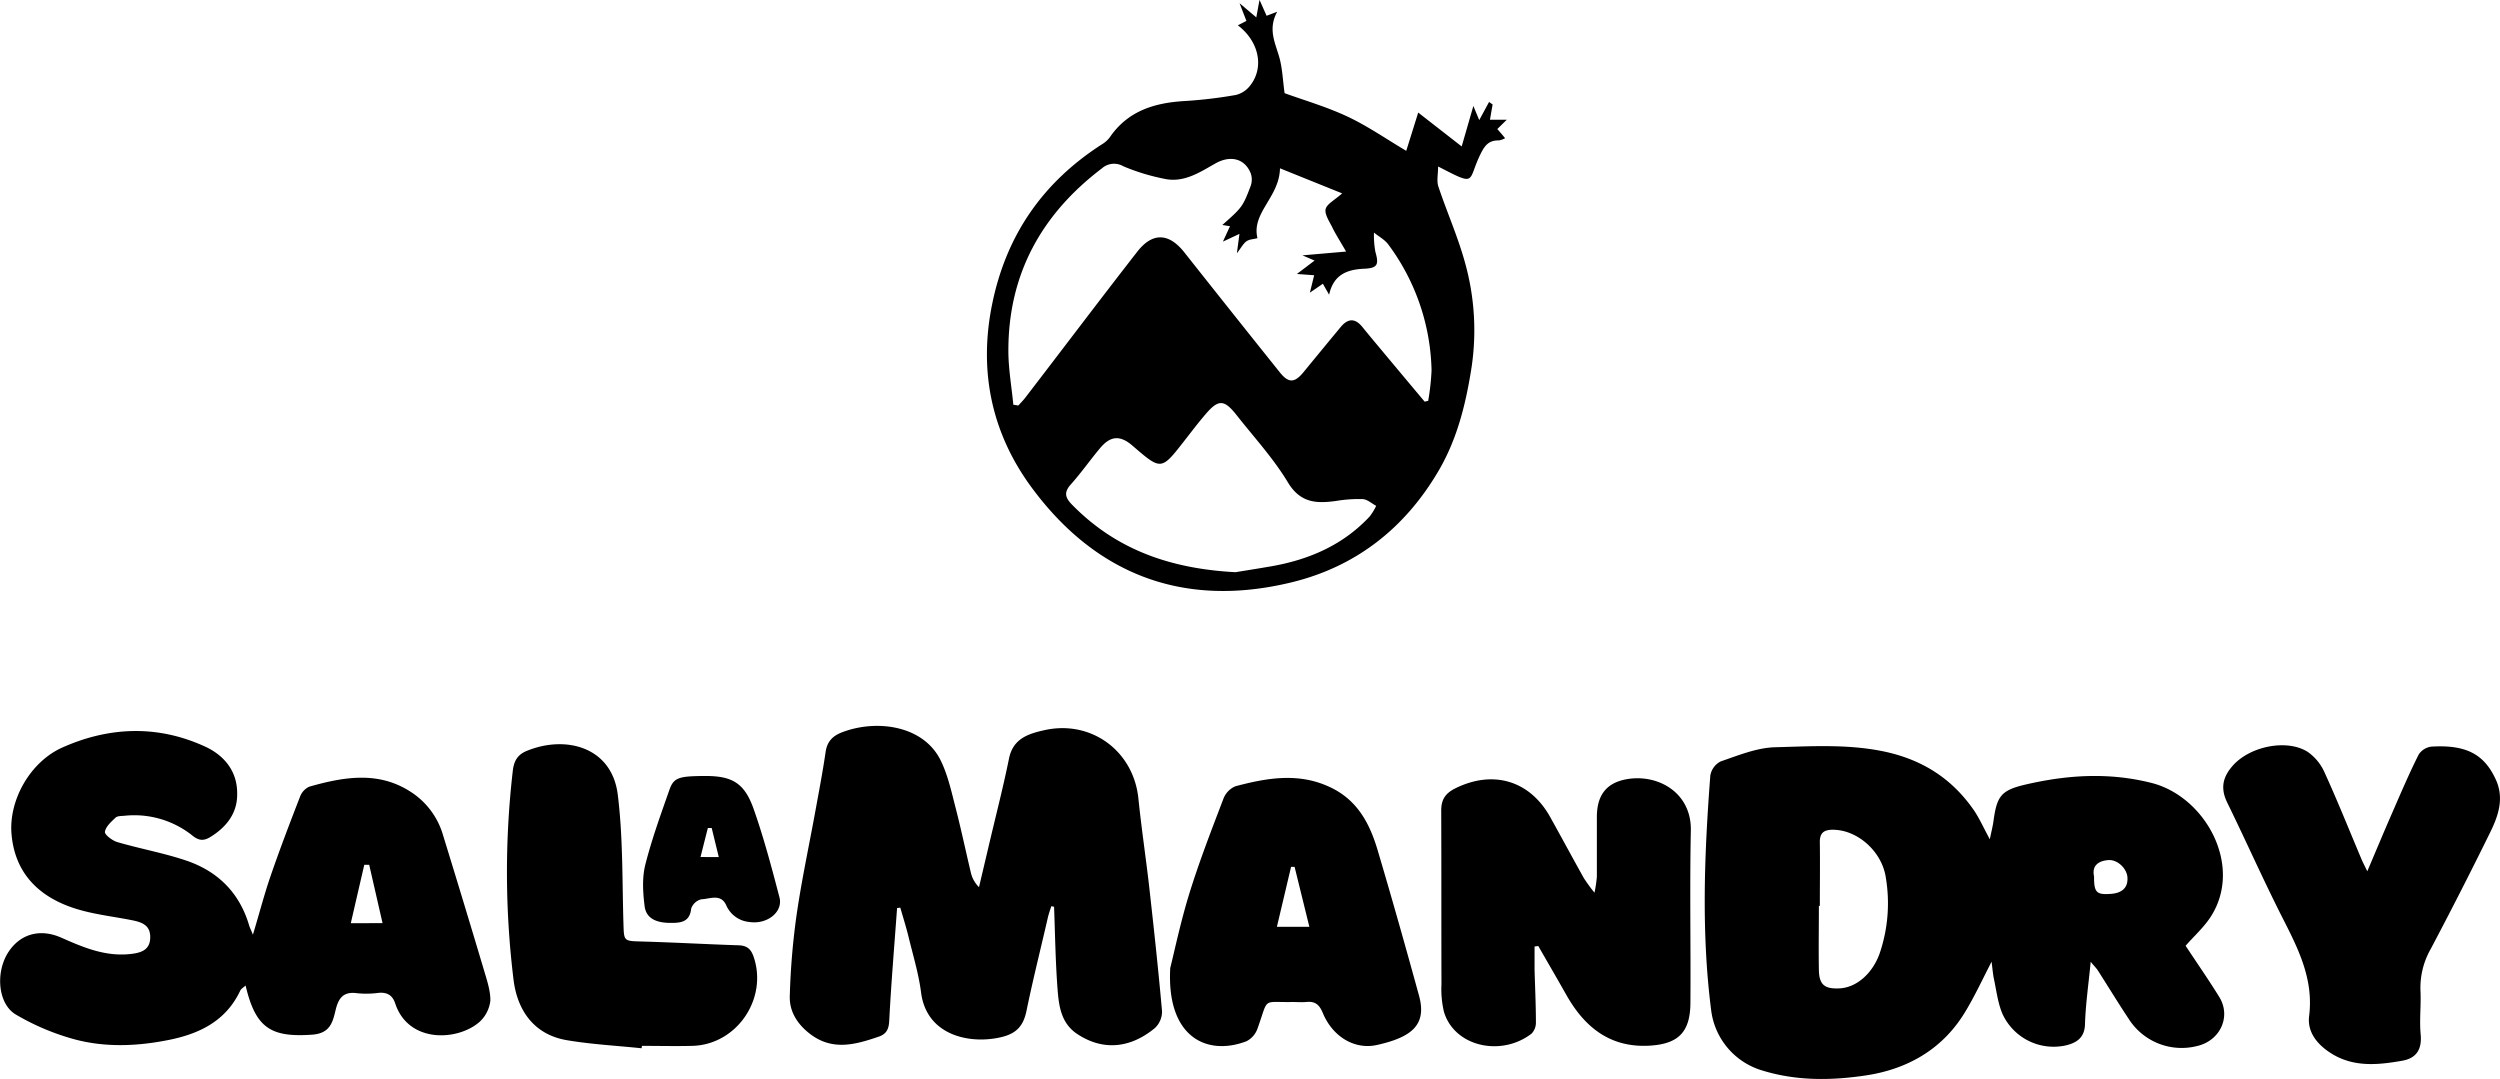 <?xml version="1.0" encoding="UTF-8"?> <svg xmlns="http://www.w3.org/2000/svg" viewBox="0 0 706.26 304.75"> <title>salamandry</title> <g id="Слой_2" data-name="Слой 2"> <g id="Слой_1-2" data-name="Слой 1"> <path d="M297,256c-.35,1.11-.75,2.2-1,3.32-2,8.73-4.2,17.43-6,26.2-.84,4.05-2.58,6.32-6.88,7.41-8.64,2.18-21.31-.1-22.91-12.53-.68-5.28-2.25-10.45-3.52-15.65-.68-2.81-1.56-5.56-2.35-8.34l-.91.12c-.77,10.62-1.67,21.25-2.22,31.89-.12,2.4-.85,3.71-2.94,4.43-6.44,2.2-12.88,4.07-19.15-.56-3.72-2.74-6.17-6.44-6-10.95a204,204,0,0,1,1.94-23c1.43-9.83,3.53-19.56,5.31-29.33,1-5.5,2.06-11,2.86-16.53.43-3,2-4.59,4.69-5.62,9.73-3.71,23-1.95,27.84,8,2,4.07,3,8.67,4.14,13.11,1.59,6.13,2.89,12.34,4.36,18.5a8.43,8.43,0,0,0,2.31,4.16q1.24-5.25,2.48-10.51c2-8.6,4.24-17.17,6-25.83,1.15-5.68,5.51-7,9.94-8,13.25-3,25.24,5.83,26.61,19.28.84,8.17,2.05,16.3,3,24.46,1.33,11.87,2.63,23.75,3.68,35.65a6.38,6.38,0,0,1-2,4.73c-6.8,5.65-14.55,6.6-21.94,1.71-4.54-3-5.19-7.8-5.56-12.48-.6-7.8-.71-15.65-1-23.47Z"></path> <path d="M433.52,267.39c0,2.15,0,4.31,0,6.46.13,5,.38,10,.38,15a4.4,4.4,0,0,1-1.26,3.18c-8.62,6.59-21.78,3.64-24.72-6.19a27.8,27.8,0,0,1-.7-7.76c-.05-16.36,0-32.72-.07-49.08,0-3.14,1.16-4.88,4-6.3,10.64-5.25,21-2.24,26.78,8.11,3.2,5.74,6.31,11.54,9.52,17.27a46.46,46.46,0,0,0,3,4.11,36.42,36.42,0,0,0,.67-4.5c0-5.62,0-11.24,0-16.86,0-6.37,2.85-9.94,9.11-10.81,8.53-1.17,17.65,4.09,17.44,14.61-.34,16.23,0,32.47-.12,48.7-.05,8.27-3.41,11.68-11.83,12.09-11,.53-18.15-5.34-23.26-14.42-2.6-4.6-5.26-9.17-7.89-13.75Z"></path> <path d="M668.77,246.14c2.63-6.19,4.81-11.43,7.09-16.63,2.39-5.48,4.74-11,7.41-16.32a5,5,0,0,1,3.63-2.27c9.89-.58,15,2.19,18.27,9.52,2.29,5.21.58,10.11-1.69,14.72q-8.15,16.58-16.78,32.91a22.13,22.13,0,0,0-2.91,11.76c.22,4.11-.33,8.27.06,12.36.4,4.27-1.2,6.78-5.26,7.48-7,1.23-14.07,1.92-20.51-2.41-3.69-2.47-6.29-5.89-5.74-10.23,1.28-10.19-2.88-18.62-7.27-27.24-5.53-10.86-10.46-22-15.84-33-1.91-3.87-1.42-7,1.29-10.2,4.8-5.75,15.49-7.94,21.4-4.19a14,14,0,0,1,4.79,5.85c3.65,8,6.93,16.21,10.36,24.33C667.4,243.41,667.81,244.16,668.77,246.14Z"></path> <path d="M181.25,296.14c-7-.73-14.13-1.1-21.1-2.28-9.75-1.65-14.08-9-15.07-17.05a249.51,249.51,0,0,1-.22-59c.31-2.75,1.27-4.6,4-5.7,11-4.49,24-1.08,25.66,12.38,1.49,11.95,1.24,24.13,1.6,36.21.16,5.27,0,5.13,5.27,5.28,9.1.26,18.18.77,27.28,1.07,2.31.08,3.46,1,4.23,3.24,4.06,11.86-4.77,24.84-17.31,25.17-4.75.12-9.49,0-14.24,0Z"></path> <path d="M627,281.73c-3-4.87-6.27-9.57-9.56-14.55,2.41-2.75,5.26-5.28,7.21-8.37,9.1-14.39-1.73-33.92-17-37.67-12-3-23.73-2.23-35.51.52-6.75,1.58-8,3.2-8.95,10.13-.2,1.54-.6,3.06-1.06,5.31-1.86-3.4-3.12-6.37-5-8.92-6.31-8.73-14.67-13.83-25.47-16-10.11-2-20.15-1.34-30.18-1.08-5.17.13-10.35,2.29-15.38,4a5.52,5.52,0,0,0-2.93,4c-1.67,22-2.58,44.1.22,66.14a20.36,20.36,0,0,0,14.44,17.17c9.68,3,19.57,2.86,29.29,1.4,11.57-1.74,21.41-7.22,27.78-17.51,2.78-4.48,5-9.33,7.73-14.61.26,2,.37,3.52.69,5,.7,3.26,1.08,6.67,2.37,9.7a15.89,15.89,0,0,0,17.91,8.94c3-.72,5.31-2.12,5.42-6,.17-5.65,1-11.27,1.61-17.62,1,1.22,1.61,1.8,2.05,2.49,2.88,4.5,5.66,9.08,8.62,13.53a17.72,17.72,0,0,0,19.41,7.77C627.19,294,630.34,287.25,627,281.73ZM531,269.37c-2,5.6-6.48,9.62-11.34,9.85-4.26.21-5.76-1.06-5.82-5.3-.1-6,0-12,0-18h.27c0-6,.08-12,0-17.93-.06-2.87,1.33-3.63,3.9-3.58,6.88.13,13.69,6.21,14.75,13.56A43.88,43.88,0,0,1,531,269.37Zm65.21-16.84c-4,.29-4.65-.48-4.63-4.94-.65-2.93,1.1-4.37,4-4.61,2.64-.22,5.38,2.45,5.44,5.06C601.14,251.32,598.83,252.35,596.25,252.53Z"></path> <path d="M425.68,33.82h-4.76c.28-1.62.52-3,.75-4.3l-1-.72-2.78,5.13c-.91-2.18-1.27-3.06-1.66-4-1.23,4.28-2.21,7.69-3.3,11.44l-12.28-9.57c-1.35,4.34-2.36,7.54-3.38,10.81-5.58-3.3-10.89-7-16.65-9.7-5.92-2.78-12.29-4.61-17.72-6.59-.51-3.72-.62-7-1.47-10.06-1.15-4.13-3.32-8-.61-12.95l-3,1.15-2-4.49c-.39,2.09-.61,3.31-.91,4.94l-4.73-4,1.94,5-2.42,1.24c6.08,4.64,7.51,12.06,3.38,17.14a7.25,7.25,0,0,1-3.91,2.53,127.53,127.53,0,0,1-14.31,1.71c-8.57.48-16.16,2.71-21.32,10.23a7.73,7.73,0,0,1-2.22,2c-16.64,10.68-27,25.55-31,45S280.3,123,292,138.47c18.3,24.32,43,33.27,72.76,26.07,18.24-4.41,32.12-15.28,41.65-31.55,5.11-8.73,7.53-18.23,9.15-28.18a70.84,70.84,0,0,0-1.71-30.69c-2-7.28-5.12-14.26-7.51-21.44-.52-1.57-.07-3.46-.07-5.65,11.09,5.73,8.19,4.31,11.91-3.36,1.29-2.65,2.42-4.05,5.28-4a6.12,6.12,0,0,0,1.74-.62c-.81-1-1.47-1.75-2.2-2.6Zm-38.75,112.1c-7.59,8.13-17.23,12.24-28,14.1-3.78.65-7.58,1.25-9.93,1.63-18.63-1-33.74-6.49-46-18.93-2-2-2.6-3.52-.49-5.87,2.9-3.24,5.41-6.83,8.2-10.17,3-3.62,5.73-3.79,9.24-.76,8.1,7,8.1,7,14.6-1.35,2-2.56,3.95-5.13,6.06-7.59,3.62-4.21,5.22-4.16,8.74.3,4.93,6.26,10.4,12.2,14.49,19,3.55,5.89,8.16,6,13.68,5.23A38.59,38.59,0,0,1,385,141c1.3.09,2.52,1.24,3.78,1.9A16.43,16.43,0,0,1,386.93,145.92Zm16.54-32.68-1,.23q-5.57-6.64-11.14-13.31C389.19,97.58,387,95,384.9,92.4s-4.12-2.47-6.16,0q-5.25,6.34-10.47,12.71c-2.56,3.12-4.25,3.19-6.78,0Q348,88.26,334.6,71.32c-4.35-5.52-9-5.79-13.36-.16-10.62,13.63-21,27.42-31.55,41.13-.61.81-1.34,1.52-2,2.27l-1.42-.23c-.49-5.11-1.41-10.22-1.4-15.33,0-21.6,9.4-38.52,26.43-51.44a5.17,5.17,0,0,1,6.06-.58,59.14,59.14,0,0,0,11.32,3.48c5.6,1.32,10.07-1.68,14.63-4.26,4.37-2.49,8.45-1.35,10.06,2.86a5.39,5.39,0,0,1-.06,3.5c-2.22,5.87-2.43,6.06-8,11l2.17.35c-.65,1.41-1.23,2.65-2,4.35l4.67-2.19c-.23,1.73-.4,3-.73,5.49,1.28-1.67,1.81-2.73,2.67-3.36s1.81-.56,3.15-.92c-1.76-7.18,6.2-11.53,6.36-19.73l17.56,7.08c-2.16,1.94-4.32,3-4.66,4.43s1,3.43,1.83,5.07c1,2.08,2.3,4.07,3.95,6.94l-12.34,1.07,3.44,1.47-5,3.79,4.88.36c-.39,1.57-.74,3-1.21,4.92l3.67-2.52c.56,1,1.07,1.88,1.76,3.11,1.23-5.64,5-7.14,9.92-7.35,3.76-.16,4.19-1.18,3.16-4.74a26,26,0,0,1-.41-5.47c1.38,1.12,3.08,2,4.1,3.42a61.76,61.76,0,0,1,12.17,35.51A68.35,68.35,0,0,1,403.47,113.24Z"></path> <path d="M136.9,274.67q-5.75-19.31-11.69-38.57a21.76,21.76,0,0,0-7.85-11.48c-9.49-7-19.72-5.3-30-2.38a5.06,5.06,0,0,0-2.61,2.86c-2.88,7.41-5.71,14.84-8.3,22.35-1.8,5.23-3.18,10.6-5,16.6-.51-1.26-.78-1.8-1-2.38-2.68-9.37-8.87-15.54-17.91-18.58-6.33-2.13-13-3.32-19.4-5.2-1.41-.41-3.62-2.1-3.5-2.9.23-1.48,1.8-2.86,3-4,.53-.5,1.65-.46,2.51-.53a26.3,26.3,0,0,1,19.27,5.64c2,1.61,3.41,1.38,5.26.2,4.51-2.86,7.47-6.81,7.32-12.25C67,217.81,63.3,213.39,58,210.94c-13.38-6.17-27.07-5.69-40.35.22-9.25,4.12-15.29,15.08-14.38,24.66,1,10.85,7.63,17.4,17.46,20.68,5.26,1.76,10.9,2.35,16.38,3.43,2.7.54,5.26,1.25,5.33,4.65s-2,4.46-5,4.86c-7.29,1-13.69-1.69-20.09-4.53-6.17-2.74-11.92-1-15.23,4.46-3.4,5.65-2.65,14.33,2.4,17.27a68,68,0,0,0,16.63,7c8.77,2.33,17.81,1.92,26.72.11,8.63-1.76,16-5.4,20-13.89.25-.54.91-.89,1.51-1.45,2.82,12,7.11,14.7,18.78,13.89,5.09-.36,5.82-3.48,6.65-6.95s2.25-5.3,6.09-4.76a25.58,25.58,0,0,0,6-.1c2.48-.23,4,.65,4.78,3.08,3.79,11.24,17.71,10.53,23.85,5.07a9.65,9.65,0,0,0,3-5.95C138.57,280.05,137.68,277.28,136.9,274.67ZM99.1,260.81c1.33-5.77,2.57-11.14,3.81-16.5l1.39,0c1.24,5.41,2.48,10.83,3.77,16.48Z"></path> <path d="M400.88,281.27c-3.78-13.76-7.65-27.48-11.71-41.15-2.13-7.16-5.43-13.62-12.55-17.31-9.13-4.72-18.4-3.14-27.63-.68a6.24,6.24,0,0,0-3.38,3.54c-3.35,8.79-6.77,17.59-9.56,26.57-2.53,8.17-4.28,16.58-5.45,21.23-1.09,19.52,10.31,24.95,21.5,20.7a6.37,6.37,0,0,0,3.12-3.51c3.3-9.12,1.1-7.41,10-7.59,1.24,0,2.51.11,3.74,0,2.46-.27,3.72.63,4.72,3.06,2.77,6.72,9,10.53,15.41,9.06C398.84,293,403.15,289.51,400.88,281.27Zm-40.15-19.45,4-16.92h1c1.36,5.51,2.71,11,4.17,16.93Z"></path> <path d="M220.2,253.49c-2.2-8.4-4.42-16.82-7.31-25-2.61-7.38-6.16-9.33-13.9-9.27-7.24.05-8.66.45-9.88,3.92-2.46,7-5,14-6.82,21.19-.92,3.7-.67,7.85-.18,11.7s4,4.66,7.14,4.69c2.46,0,5.61.1,6-4a4.05,4.05,0,0,1,2.89-2.67c2.37-.08,5.45-1.67,7,1.64a7.91,7.91,0,0,0,6.59,4.78C216.72,261.21,221.29,257.65,220.2,253.49Zm-22.3-11.38c.75-3,1.41-5.59,2.07-8.19l1.09,0,2,8.21Z"></path> </g> </g> </svg> 